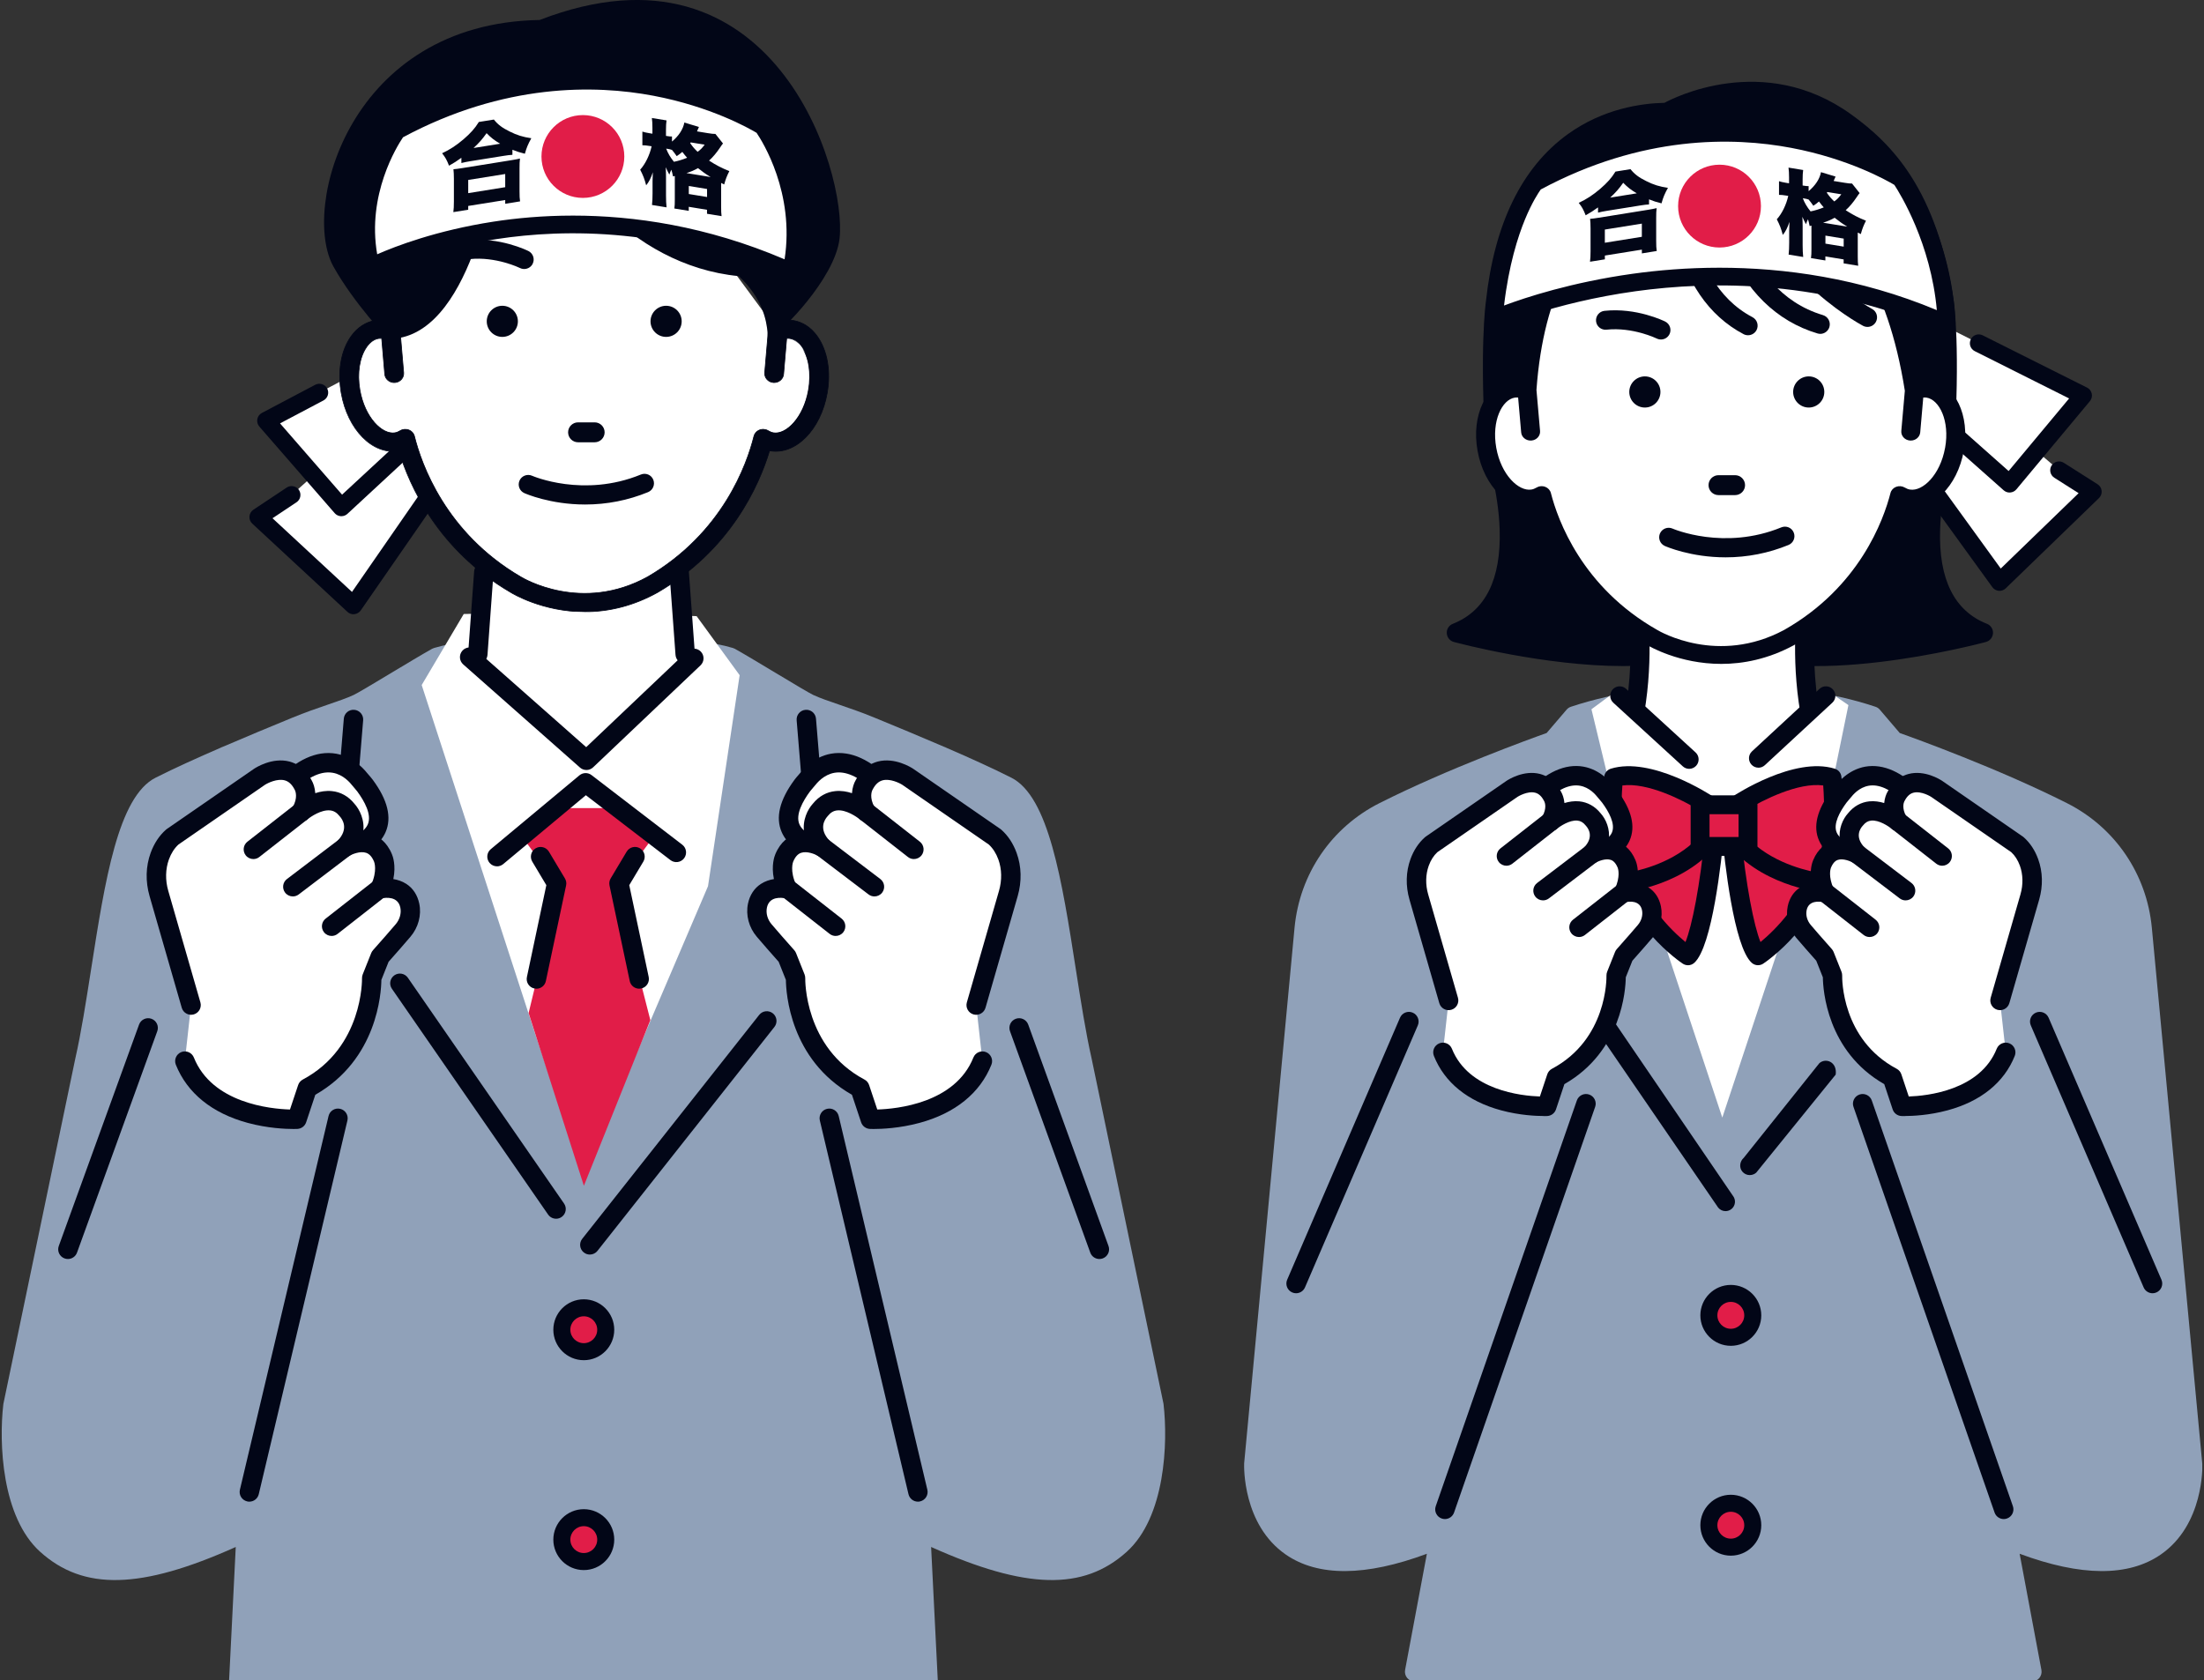 <svg width="240" height="183" viewBox="0 0 240 183" fill="none" xmlns="http://www.w3.org/2000/svg">
<rect x="0" y="0" width="240" height="183" fill="#333333" stroke="none"/>
<g clip-path="url(#clip0_2304_1434)">
<path d="M48.458 38.989L31.753 53.906L28.124 56.322L38.489 65.937L54.089 43.402L48.458 38.989Z" fill="white"/>
<path d="M47.214 36.19L28.965 45.826L37.172 55.258L49.954 43.421L47.214 36.19Z" fill="white"/>
<path d="M38.489 66.9C38.247 66.9 38.013 66.81 37.834 66.641L27.468 57.027C27.25 56.825 27.139 56.537 27.163 56.243C27.188 55.949 27.343 55.683 27.591 55.517L31.22 53.101C31.663 52.807 32.262 52.927 32.556 53.37C32.849 53.813 32.73 54.412 32.286 54.706L29.674 56.444L38.329 64.47L53.295 42.849C53.597 42.411 54.198 42.303 54.636 42.605C55.074 42.907 55.183 43.508 54.881 43.946L39.284 66.481C39.126 66.709 38.873 66.859 38.595 66.891C38.56 66.894 38.525 66.897 38.492 66.897L38.489 66.9Z" fill="#020617"/>
<path d="M37.172 56.221C37.156 56.221 37.137 56.221 37.121 56.221C36.86 56.208 36.617 56.088 36.446 55.892L28.241 46.46C28.048 46.237 27.966 45.94 28.02 45.649C28.075 45.361 28.257 45.111 28.518 44.974L34.324 41.908C34.795 41.661 35.377 41.84 35.627 42.311C35.875 42.782 35.695 43.364 35.225 43.614L30.493 46.112L37.249 53.876L49.301 42.714C49.693 42.352 50.302 42.376 50.664 42.765C51.026 43.157 51.001 43.767 50.612 44.128L37.831 55.966C37.651 56.132 37.417 56.221 37.175 56.221H37.172Z" fill="#020617"/>
<path d="M126.705 152.944C126.702 152.914 126.697 152.882 126.689 152.852L118.875 115.318C118.23 112.478 117.708 109.129 117.153 105.584C115.64 95.904 114.212 86.76 110.12 84.698C108.042 83.65 105.588 82.54 103.074 81.452C103.027 81.425 102.979 81.401 102.927 81.382C102.921 81.382 102.872 81.36 102.791 81.33C100.214 80.22 97.586 79.134 95.241 78.168C92.453 77.018 90.045 76.384 88.567 75.695C87.73 75.306 82.112 71.829 80.019 70.662C79.951 70.624 79.878 70.594 79.802 70.573C75.302 69.25 69.583 69.55 63.535 70.529C57.487 69.547 51.766 69.25 47.269 70.573C47.193 70.594 47.122 70.624 47.051 70.662C44.956 71.829 39.341 75.306 38.503 75.695C37.026 76.384 34.618 77.018 31.829 78.168C29.484 79.134 26.856 80.22 24.28 81.33C24.198 81.36 24.149 81.379 24.143 81.382C24.092 81.401 24.043 81.425 23.997 81.452C21.483 82.54 19.029 83.65 16.95 84.698C12.858 86.76 11.43 95.904 9.918 105.584C9.362 109.129 8.84 112.478 8.195 115.318L0.379 152.852C0.374 152.882 0.368 152.914 0.363 152.944C-0.127 157.131 0.17 165.228 4.381 169.02C9.096 173.262 15.326 173.131 25.672 168.487L24.949 182.969C24.962 183.543 25.433 184 26.004 184H101.06C101.635 184 102.102 183.543 102.116 182.969L101.392 168.487C111.739 173.131 117.969 173.262 122.684 169.02C126.898 165.228 127.192 157.131 126.702 152.944H126.705Z" fill="#90A1B9"/>
<path d="M52.321 72.855L51.877 60.027H73.112L73.555 72.414C73.555 72.414 67.804 79.714 62.496 82.81C62.496 82.81 56.745 78.606 52.321 72.855Z" fill="white"/>
<path d="M86.195 35.885C85.692 35.803 85.186 35.879 84.696 36.075L63.617 7.473C60.124 7.136 45.952 12.33 42.358 32.432L42.538 36.072C42.048 35.877 41.542 35.8 41.036 35.882C38.865 36.236 37.583 39.261 38.171 42.64C38.761 46.019 41 48.47 43.174 48.119C43.517 48.062 43.835 47.934 44.129 47.755C44.888 50.81 47.609 58.689 56.17 63.681C56.17 63.681 63.176 68.042 71.055 63.681C79.617 58.689 82.337 50.81 83.096 47.755C83.393 47.934 83.709 48.062 84.051 48.119C86.225 48.47 88.464 46.019 89.055 42.64C89.645 39.264 88.361 36.236 86.19 35.882L86.195 35.885Z" fill="white"/>
<path d="M86.364 34.903C86.105 34.862 85.844 34.848 85.58 34.862L83.657 36.097L83.273 40.589C83.227 41.136 83.649 41.617 84.217 41.661C84.247 41.661 84.274 41.663 84.302 41.663C84.832 41.663 85.284 41.269 85.33 40.749L85.662 36.853C85.784 36.843 85.907 36.843 86.021 36.861C87.4 37.087 88.567 39.446 88.04 42.471C87.509 45.497 85.602 47.358 84.228 47.135C84.038 47.102 83.847 47.028 83.651 46.909C83.371 46.737 83.02 46.707 82.713 46.827C82.405 46.947 82.177 47.205 82.098 47.515C81.35 50.524 78.722 58.039 70.535 62.816C63.326 66.796 56.998 62.998 56.706 62.822C48.509 58.044 45.884 50.524 45.133 47.515C45.054 47.203 44.826 46.947 44.518 46.824C44.393 46.775 44.262 46.751 44.129 46.751C43.936 46.751 43.745 46.803 43.577 46.906C43.381 47.026 43.193 47.099 43.003 47.132C41.623 47.352 39.719 45.494 39.188 42.469C38.661 39.441 39.828 37.082 41.205 36.859C41.321 36.84 41.444 36.84 41.566 36.851L41.898 40.746C41.942 41.266 42.393 41.661 42.927 41.661C42.954 41.661 42.984 41.661 43.011 41.658C43.58 41.612 44.001 41.133 43.955 40.586L43.563 36.002L43.392 32.495L41.34 32.264C41.327 32.334 41.324 32.408 41.327 32.481L41.444 34.856C41.251 34.856 41.057 34.873 40.864 34.903C38.089 35.354 36.46 38.826 37.156 42.806C37.853 46.783 40.568 49.548 43.351 49.099C43.378 49.093 43.405 49.091 43.433 49.085C44.559 52.815 47.652 59.872 55.615 64.516C55.819 64.642 59.087 66.628 63.685 66.628C66.044 66.628 68.751 66.105 71.575 64.544C71.58 64.541 71.588 64.535 71.594 64.533C79.579 59.878 82.675 52.818 83.801 49.088C83.828 49.093 83.855 49.099 83.885 49.102C86.655 49.548 89.381 46.786 90.077 42.806C90.771 38.826 89.141 35.354 86.367 34.903H86.364Z" fill="#020617"/>
<path d="M63.685 66.668C59.049 66.668 55.733 64.639 55.594 64.552C47.66 59.927 44.553 52.921 43.405 49.134C43.389 49.134 43.376 49.139 43.359 49.142C40.56 49.594 37.82 46.816 37.118 42.817C36.702 40.428 37.094 38.167 38.198 36.614C38.889 35.643 39.809 35.039 40.859 34.867C41.038 34.837 41.221 34.824 41.403 34.821L41.289 32.489C41.286 32.416 41.289 32.34 41.302 32.264C41.305 32.242 41.322 32.231 41.346 32.231L43.397 32.462C43.416 32.462 43.433 32.481 43.433 32.5L43.604 36.007L43.996 40.589C44.018 40.858 43.933 41.119 43.756 41.329C43.571 41.549 43.307 41.682 43.014 41.704C42.421 41.753 41.906 41.318 41.857 40.757L41.528 36.897C41.408 36.889 41.302 36.891 41.21 36.908C40.758 36.981 40.331 37.286 39.972 37.792C39.188 38.896 38.908 40.646 39.229 42.471C39.754 45.472 41.637 47.319 42.997 47.102C43.182 47.072 43.365 46.998 43.558 46.881C43.846 46.705 44.219 46.675 44.532 46.797C44.853 46.922 45.09 47.192 45.171 47.515C45.919 50.522 48.542 58.025 56.725 62.797C56.992 62.96 63.337 66.755 70.513 62.791C78.686 58.022 81.309 50.519 82.057 47.515C82.139 47.192 82.375 46.925 82.696 46.797C83.017 46.672 83.379 46.705 83.67 46.881C83.864 46.998 84.049 47.072 84.234 47.102C85.588 47.322 87.474 45.475 87.999 42.471C88.317 40.646 88.04 38.896 87.256 37.792C86.897 37.286 86.467 36.978 86.013 36.905C85.92 36.891 85.814 36.886 85.697 36.894L85.368 40.755C85.322 41.288 84.854 41.704 84.302 41.704C84.272 41.704 84.242 41.704 84.212 41.701C83.921 41.677 83.657 41.544 83.472 41.326C83.295 41.117 83.211 40.855 83.232 40.586L83.616 36.094C83.616 36.094 83.624 36.07 83.635 36.064L85.558 34.829C85.558 34.829 85.572 34.824 85.578 34.824C85.841 34.81 86.108 34.824 86.369 34.864C87.419 35.036 88.342 35.64 89.033 36.614C90.137 38.167 90.532 40.428 90.113 42.817C89.411 46.816 86.671 49.597 83.874 49.142C83.858 49.142 83.842 49.137 83.826 49.134C82.675 52.924 79.562 59.932 71.61 64.568L71.588 64.579C69.082 65.966 66.422 66.668 63.679 66.668H63.685ZM43.433 49.047C43.449 49.047 43.465 49.058 43.471 49.074C44.608 52.842 47.701 59.856 55.635 64.481C55.773 64.568 59.071 66.587 63.685 66.587C66.414 66.587 69.061 65.888 71.553 64.508L71.572 64.497C79.524 59.861 82.623 52.845 83.763 49.074C83.768 49.055 83.787 49.042 83.809 49.047C83.836 49.053 83.864 49.058 83.891 49.061C86.65 49.507 89.343 46.756 90.037 42.798C90.445 40.464 90.045 38.17 88.97 36.657C88.29 35.703 87.387 35.109 86.358 34.941C86.105 34.9 85.847 34.886 85.594 34.9L83.695 36.119L83.314 40.591C83.292 40.839 83.371 41.081 83.534 41.274C83.706 41.478 83.951 41.601 84.22 41.623C84.247 41.623 84.274 41.625 84.302 41.625C84.813 41.625 85.248 41.242 85.289 40.749L85.621 36.853C85.621 36.834 85.637 36.818 85.656 36.818C85.795 36.807 85.915 36.81 86.024 36.826C86.5 36.902 86.881 37.267 87.253 37.792C88.051 38.913 89.356 40.76 89.055 42.643C88.421 46.56 87.286 47.616 84.22 47.181C84.021 47.154 83.831 47.072 83.627 46.949C83.358 46.786 83.02 46.756 82.724 46.873C82.427 46.99 82.207 47.235 82.133 47.534C81.382 50.549 78.751 58.074 70.552 62.859C63.334 66.845 56.951 63.028 56.682 62.865C48.474 58.079 45.843 50.549 45.092 47.534C45.019 47.235 44.798 46.987 44.502 46.873C44.211 46.759 43.865 46.789 43.599 46.952C43.397 47.075 43.207 47.151 43.011 47.183C41.61 47.407 39.684 45.535 39.15 42.488C38.827 40.64 39.11 38.867 39.907 37.748C40.279 37.226 40.726 36.908 41.199 36.831C41.311 36.815 41.43 36.81 41.572 36.823C41.591 36.823 41.607 36.84 41.607 36.859L41.939 40.755C41.983 41.272 42.461 41.674 43.008 41.628C43.28 41.606 43.522 41.484 43.697 41.28C43.86 41.087 43.939 40.844 43.917 40.599L43.525 36.015L43.354 32.541L41.373 32.318C41.365 32.375 41.362 32.432 41.365 32.489L41.482 34.864C41.482 34.864 41.479 34.886 41.471 34.894C41.463 34.903 41.452 34.908 41.441 34.908C41.251 34.908 41.058 34.924 40.867 34.954C39.839 35.123 38.938 35.716 38.258 36.668C37.181 38.181 36.783 40.477 37.192 42.811C37.883 46.767 40.581 49.518 43.34 49.072C43.367 49.066 43.395 49.063 43.419 49.058C43.419 49.058 43.425 49.058 43.427 49.058L43.433 49.047Z" fill="#020617"/>
<path d="M58.004 28.727C58.26 28.218 58.053 27.598 57.544 27.342C57.419 27.279 54.421 25.802 50.936 26.167C50.37 26.227 49.959 26.733 50.017 27.301C50.076 27.867 50.582 28.278 51.151 28.221C54.008 27.922 56.581 29.17 56.622 29.192C56.72 29.241 56.821 29.271 56.924 29.287C57.357 29.355 57.8 29.14 58.007 28.73L58.004 28.727Z" fill="#020617"/>
<path d="M58.769 2.176C38.021 2.517 32.754 22.69 36.318 29.048C38.584 33.091 42.252 36.908 42.252 36.908C51.322 37.06 53.893 18.389 53.893 18.389C54.965 13.026 58.167 11.886 60.605 11.851C59.892 17.798 68.481 28.934 80.449 30.073C85.58 34.862 82.264 39.748 84.693 36.072C84.813 36.339 90.907 30.438 91.421 25.984C92.254 18.745 84.28 -7.688 58.769 2.174V2.176Z" fill="#020617"/>
<path d="M62.387 66.644L50.498 66.873L45.919 74.61L58.282 112.611L63.541 128.23L77.097 96.519L80.542 73.538L75.859 67.109L62.387 66.644Z" fill="white"/>
<path d="M70.818 111.107L67.358 97.566L67.401 96.22L70.72 91.731L67.668 88.014H60.344L57.291 91.731L60.611 96.22L60.654 97.566L57.561 110.332L63.581 129.15L70.818 111.107Z" fill="#E11D48"/>
<path d="M65.962 167.685C65.962 169.004 64.893 170.076 63.571 170.076C62.248 170.076 61.179 169.007 61.179 167.685C61.179 166.362 62.248 165.293 63.571 165.293C64.893 165.293 65.962 166.362 65.962 167.685Z" fill="#E11D48"/>
<path d="M63.571 171.004C61.742 171.004 60.254 169.516 60.254 167.687C60.254 165.859 61.742 164.371 63.571 164.371C65.399 164.371 66.887 165.859 66.887 167.687C66.887 169.516 65.399 171.004 63.571 171.004ZM63.571 166.221C62.763 166.221 62.107 166.877 62.107 167.685C62.107 168.493 62.763 169.148 63.571 169.148C64.379 169.148 65.034 168.493 65.034 167.685C65.034 166.877 64.379 166.221 63.571 166.221Z" fill="#020617"/>
<path d="M65.962 144.829C65.962 146.148 64.893 147.22 63.571 147.22C62.248 147.22 61.179 146.151 61.179 144.829C61.179 143.506 62.248 142.437 63.571 142.437C64.893 142.437 65.962 143.506 65.962 144.829Z" fill="#E11D48"/>
<path d="M63.571 148.145C61.742 148.145 60.254 146.657 60.254 144.829C60.254 143 61.742 141.512 63.571 141.512C65.399 141.512 66.887 143 66.887 144.829C66.887 146.657 65.399 148.145 63.571 148.145ZM63.571 143.362C62.763 143.362 62.107 144.018 62.107 144.826C62.107 145.634 62.763 146.29 63.571 146.29C64.379 146.29 65.034 145.634 65.034 144.826C65.034 144.018 64.379 143.362 63.571 143.362Z" fill="#020617"/>
<path d="M52.032 72.306C52.008 72.306 51.981 72.306 51.954 72.303C51.371 72.259 50.933 71.753 50.977 71.171L51.63 62.228C51.673 61.646 52.171 61.208 52.762 61.252C53.344 61.295 53.782 61.801 53.738 62.383L53.085 71.326C53.044 71.881 52.582 72.306 52.032 72.306Z" fill="#020617"/>
<path d="M74.611 72.305C74.061 72.305 73.599 71.881 73.558 71.326L72.902 62.383C72.859 61.801 73.297 61.295 73.879 61.252C74.458 61.205 74.967 61.646 75.011 62.228L75.666 71.171C75.71 71.753 75.272 72.259 74.69 72.303C74.662 72.303 74.638 72.305 74.611 72.305Z" fill="#020617"/>
<path d="M63.856 83.863C63.606 83.863 63.356 83.776 63.157 83.599L50.441 72.363C50.003 71.976 49.962 71.31 50.348 70.872C50.735 70.434 51.401 70.393 51.839 70.779L63.832 81.376L74.826 70.934C75.25 70.532 75.917 70.551 76.319 70.972C76.722 71.397 76.703 72.063 76.281 72.466L64.585 83.574C64.381 83.767 64.12 83.865 63.859 83.865L63.856 83.863Z" fill="#020617"/>
<path d="M64.229 136.64C64 136.64 63.769 136.566 63.573 136.411C63.116 136.049 63.037 135.385 63.399 134.926L82.669 110.538C83.031 110.081 83.695 110.002 84.155 110.364C84.612 110.726 84.691 111.39 84.329 111.849L65.059 136.237C64.849 136.501 64.542 136.64 64.229 136.64Z" fill="#020617"/>
<path d="M54.119 94.356C53.817 94.356 53.515 94.225 53.306 93.975C52.933 93.526 52.993 92.86 53.442 92.487L63.094 84.445C63.475 84.129 64.022 84.118 64.414 84.418L74.295 92C74.758 92.356 74.845 93.017 74.491 93.483C74.135 93.945 73.474 94.032 73.008 93.679L63.796 86.61L54.794 94.114C54.595 94.277 54.356 94.359 54.119 94.359V94.356Z" fill="#020617"/>
<path d="M27.152 163.552C27.071 163.552 26.989 163.544 26.908 163.522C26.339 163.386 25.988 162.817 26.124 162.251L35.777 121.551C35.91 120.982 36.481 120.632 37.047 120.768C37.616 120.901 37.967 121.472 37.831 122.038L28.178 162.738C28.064 163.225 27.629 163.552 27.15 163.552H27.152Z" fill="#020617"/>
<path d="M58.41 107.684C58.336 107.684 58.263 107.676 58.189 107.662C57.618 107.543 57.253 106.982 57.376 106.411L59.492 96.407L57.961 93.844C57.661 93.344 57.825 92.694 58.325 92.394C58.826 92.095 59.476 92.258 59.775 92.759L61.519 95.678C61.655 95.907 61.702 96.179 61.644 96.44L59.441 106.849C59.335 107.347 58.897 107.687 58.41 107.687V107.684Z" fill="#020617"/>
<path d="M69.605 107.684C69.115 107.684 68.677 107.344 68.574 106.846L66.37 96.437C66.316 96.176 66.359 95.904 66.495 95.675L68.239 92.756C68.538 92.256 69.189 92.093 69.689 92.392C70.19 92.691 70.353 93.338 70.054 93.842L68.522 96.405L70.639 106.408C70.758 106.98 70.394 107.54 69.825 107.66C69.752 107.676 69.678 107.682 69.605 107.682V107.684Z" fill="#020617"/>
<path d="M7.393 137.124C7.273 137.124 7.151 137.102 7.034 137.061C6.484 136.863 6.201 136.256 6.4 135.709L15.141 111.594C15.34 111.044 15.946 110.761 16.493 110.96C17.043 111.159 17.326 111.765 17.127 112.312L8.386 136.428C8.231 136.857 7.825 137.124 7.393 137.124Z" fill="#020617"/>
<path d="M38.032 84.994C38.002 84.994 37.975 84.994 37.945 84.992C37.363 84.943 36.93 84.434 36.979 83.852L37.439 78.275C37.488 77.692 37.991 77.26 38.579 77.309C39.161 77.358 39.594 77.866 39.545 78.449L39.085 84.026C39.039 84.578 38.576 84.994 38.032 84.994Z" fill="#020617"/>
<path d="M88.263 84.994C88.293 84.994 88.32 84.994 88.35 84.992C88.932 84.943 89.365 84.434 89.316 83.852L88.856 78.275C88.807 77.692 88.304 77.26 87.716 77.309C87.134 77.358 86.701 77.866 86.75 78.449L87.21 84.026C87.256 84.578 87.719 84.994 88.263 84.994Z" fill="#020617"/>
<path d="M60.553 132.736C60.219 132.736 59.89 132.578 59.683 132.281L42.676 107.692C42.344 107.214 42.464 106.555 42.946 106.223C43.425 105.891 44.083 106.011 44.415 106.493L61.421 131.081C61.753 131.56 61.633 132.219 61.152 132.551C60.97 132.678 60.76 132.738 60.551 132.738L60.553 132.736Z" fill="#020617"/>
<path d="M39.12 84.812C38.272 83.754 35.072 80.671 30.077 86.629L36.936 92.582C36.936 92.582 44.322 91.752 39.746 85.558C39.553 85.296 39.325 85.062 39.12 84.809V84.812Z" fill="white"/>
<path d="M36.933 93.641C36.68 93.641 36.432 93.551 36.239 93.382L29.381 87.429C28.945 87.051 28.894 86.396 29.264 85.952C31.456 83.338 33.639 82.015 35.752 82.015C35.771 82.015 35.791 82.015 35.809 82.015C38.013 82.04 39.433 83.52 39.942 84.154C40.018 84.249 40.097 84.339 40.179 84.431C40.315 84.586 40.456 84.75 40.595 84.935C42.214 87.125 42.682 89.043 41.988 90.632C40.897 93.135 37.445 93.592 37.053 93.635C37.012 93.641 36.974 93.641 36.936 93.641H36.933ZM31.576 86.534L37.251 91.461C38.144 91.276 39.618 90.778 40.051 89.783C40.508 88.727 39.675 87.244 38.895 86.189C38.808 86.072 38.702 85.949 38.587 85.819C38.487 85.704 38.389 85.59 38.293 85.473C37.896 84.975 37.042 84.14 35.785 84.127C34.531 84.11 33.084 84.94 31.573 86.534H31.576Z" fill="#020617"/>
<path d="M44.624 98.63C44.118 96.211 41.379 96.805 41.379 96.805C42.309 94.745 41.705 93.439 41.705 93.439C40.5 90.525 37.534 92.283 37.534 92.283C39.594 90.123 37.785 88.213 37.785 88.213C35.875 85.802 32.787 88.439 32.787 88.439C33.766 86.706 33.013 85.5 33.013 85.5C31.456 82.486 28.265 84.597 28.265 84.597L18.77 91.154C18.093 91.758 17.666 92.511 17.396 93.246C16.923 94.549 16.918 95.98 17.304 97.313L20.805 109.466L20.128 115.571C22.84 122.354 32.338 121.902 32.338 121.902L33.467 118.509C40.701 114.665 40.475 106.528 40.475 106.528L41.406 104.191C42.592 102.858 43.389 101.936 43.892 101.345C44.532 100.597 44.826 99.596 44.624 98.633V98.63Z" fill="white"/>
<path d="M31.963 122.963C31.125 122.963 29.16 122.89 26.976 122.299C23.093 121.247 20.386 119.057 19.148 115.963C18.931 115.422 19.195 114.807 19.736 114.589C20.278 114.372 20.892 114.636 21.11 115.177C23.102 120.156 29.438 120.776 31.576 120.841L32.466 118.175C32.553 117.917 32.733 117.704 32.972 117.577C39.553 114.081 39.422 106.632 39.42 106.555C39.417 106.411 39.441 106.27 39.493 106.136L40.424 103.799C40.47 103.685 40.535 103.579 40.617 103.489C41.593 102.39 42.426 101.438 43.09 100.66C43.533 100.14 43.721 99.463 43.593 98.848C43.329 97.591 42.002 97.76 41.599 97.841C41.213 97.92 40.807 97.776 40.56 97.466C40.312 97.156 40.255 96.734 40.418 96.372C41.115 94.832 40.753 93.899 40.739 93.861C40.516 93.322 40.233 93.007 39.871 92.884C39.221 92.664 38.353 93.037 38.073 93.197C37.619 93.461 37.036 93.35 36.713 92.936C36.389 92.522 36.413 91.935 36.775 91.557C38.016 90.254 37.273 89.22 37.015 88.934C37.001 88.918 36.977 88.89 36.963 88.871C36.666 88.499 36.343 88.305 35.943 88.265C34.991 88.167 33.84 88.942 33.475 89.247C33.084 89.576 32.512 89.579 32.118 89.252C31.723 88.926 31.62 88.365 31.87 87.922C32.466 86.866 32.164 86.159 32.112 86.05C32.093 86.023 32.099 86.026 32.077 85.988C31.791 85.433 31.438 85.106 30.997 84.989C30.189 84.774 29.169 85.272 28.845 85.481L19.429 91.984C18.983 92.395 18.634 92.941 18.392 93.608C18.014 94.653 17.987 95.863 18.322 97.022L21.823 109.175C21.983 109.736 21.66 110.321 21.099 110.484C20.539 110.644 19.954 110.323 19.791 109.76L16.289 97.607C15.827 95.999 15.867 94.367 16.406 92.887C16.779 91.864 17.337 91.015 18.071 90.365C18.104 90.335 18.137 90.311 18.172 90.286L27.667 83.73C27.882 83.588 29.661 82.459 31.522 82.943C32.232 83.128 33.225 83.634 33.935 84.986C34.115 85.291 34.291 85.781 34.332 86.388C34.885 86.205 35.499 86.099 36.136 86.162C37.094 86.254 37.94 86.728 38.584 87.527C39.145 88.137 39.765 89.329 39.534 90.705C39.858 90.716 40.192 90.765 40.527 90.876C41.191 91.097 42.102 91.649 42.674 93.026C42.766 93.241 43.142 94.236 42.831 95.744C43.291 95.817 43.786 95.972 44.246 96.269C44.972 96.739 45.459 97.482 45.655 98.415C45.917 99.664 45.557 101.016 44.692 102.028C44.047 102.787 43.248 103.701 42.315 104.752L41.528 106.727C41.512 108.141 41.09 115.395 34.335 119.236L33.337 122.234C33.198 122.648 32.82 122.933 32.384 122.955C32.36 122.955 32.21 122.963 31.96 122.963H31.963Z" fill="#020617"/>
<path d="M27.591 93.564C27.278 93.564 26.968 93.425 26.758 93.159C26.399 92.699 26.48 92.035 26.938 91.676L32.137 87.606C32.596 87.247 33.26 87.329 33.619 87.786C33.978 88.246 33.897 88.909 33.44 89.269L28.241 93.338C28.048 93.491 27.819 93.564 27.591 93.564Z" fill="#020617"/>
<path d="M31.886 97.634C31.568 97.634 31.253 97.49 31.046 97.218C30.692 96.753 30.782 96.092 31.247 95.738L36.901 91.442C37.366 91.088 38.027 91.178 38.38 91.644C38.734 92.109 38.644 92.77 38.179 93.124L32.526 97.419C32.335 97.564 32.109 97.634 31.886 97.634Z" fill="#020617"/>
<path d="M36.111 101.938C35.799 101.938 35.489 101.8 35.279 101.533C34.92 101.073 35.002 100.409 35.459 100.05L40.658 95.98C41.117 95.621 41.781 95.703 42.14 96.16C42.499 96.62 42.418 97.283 41.961 97.642L36.762 101.713C36.569 101.865 36.34 101.938 36.111 101.938Z" fill="#020617"/>
<path d="M99.953 163.552C100.035 163.552 100.116 163.544 100.198 163.522C100.767 163.386 101.118 162.817 100.982 162.251L91.329 121.551C91.196 120.982 90.624 120.632 90.058 120.768C89.49 120.901 89.139 121.472 89.275 122.038L98.928 162.738C99.042 163.225 99.477 163.552 99.956 163.552H99.953Z" fill="#020617"/>
<path d="M119.716 137.124C119.835 137.124 119.958 137.102 120.075 137.061C120.624 136.863 120.907 136.256 120.709 135.709L111.967 111.594C111.769 111.044 111.162 110.761 110.615 110.96C110.066 111.159 109.783 111.765 109.981 112.312L118.723 136.428C118.878 136.857 119.283 137.124 119.716 137.124Z" fill="#020617"/>
<path d="M87.988 84.812C88.837 83.754 92.036 80.671 97.031 86.629L90.173 92.582C90.173 92.582 82.786 91.752 87.362 85.558C87.555 85.296 87.784 85.062 87.988 84.809V84.812Z" fill="white"/>
<path d="M90.056 93.632C89.667 93.589 86.214 93.132 85.121 90.629C84.427 89.037 84.895 87.122 86.513 84.932C86.652 84.744 86.791 84.584 86.93 84.429C87.009 84.336 87.09 84.246 87.166 84.151C87.675 83.517 89.095 82.037 91.299 82.013C91.318 82.013 91.337 82.013 91.356 82.013C93.47 82.013 95.652 83.338 97.845 85.949C98.215 86.39 98.163 87.049 97.728 87.427L90.869 93.379C90.676 93.548 90.428 93.638 90.175 93.638C90.137 93.638 90.097 93.638 90.058 93.632H90.056ZM91.318 84.127C90.064 84.14 89.21 84.975 88.81 85.473C88.714 85.59 88.616 85.705 88.516 85.819C88.401 85.949 88.295 86.072 88.208 86.189C87.427 87.244 86.595 88.727 87.052 89.783C87.485 90.778 88.959 91.276 89.852 91.461L95.527 86.534C94.017 84.943 92.57 84.113 91.315 84.127H91.318Z" fill="#020617"/>
<path d="M82.481 98.63C82.987 96.211 85.727 96.805 85.727 96.805C84.797 94.745 85.401 93.439 85.401 93.439C86.606 90.525 89.571 92.283 89.571 92.283C87.512 90.123 89.321 88.213 89.321 88.213C91.231 85.802 94.319 88.439 94.319 88.439C93.339 86.706 94.093 85.5 94.093 85.5C95.649 82.486 98.841 84.597 98.841 84.597L108.335 91.154C109.013 91.758 109.44 92.511 109.709 93.246C110.183 94.549 110.188 95.98 109.802 97.313L106.3 109.466L106.978 115.571C104.265 122.354 94.768 121.902 94.768 121.902L93.639 118.509C86.405 114.665 86.63 106.528 86.63 106.528L85.7 104.191C84.514 102.858 83.717 101.936 83.213 101.345C82.574 100.597 82.28 99.596 82.481 98.633V98.63Z" fill="white"/>
<path d="M95.143 122.963C95.981 122.963 97.945 122.89 100.13 122.299C104.012 121.247 106.719 119.057 107.957 115.963C108.175 115.422 107.911 114.807 107.37 114.589C106.828 114.372 106.213 114.636 105.996 115.177C104.004 120.156 97.668 120.776 95.529 120.841L94.64 118.175C94.553 117.917 94.373 117.704 94.134 117.577C87.553 114.081 87.683 106.632 87.686 106.555C87.689 106.411 87.664 106.27 87.613 106.136L86.682 103.799C86.636 103.685 86.571 103.579 86.489 103.489C85.512 102.39 84.68 101.438 84.016 100.66C83.573 100.14 83.385 99.463 83.513 98.848C83.776 97.591 85.104 97.76 85.507 97.841C85.893 97.92 86.299 97.776 86.546 97.466C86.794 97.156 86.851 96.734 86.688 96.372C85.991 94.832 86.353 93.899 86.367 93.861C86.59 93.322 86.873 93.007 87.234 92.884C87.885 92.664 88.752 93.037 89.033 93.197C89.487 93.461 90.069 93.35 90.393 92.936C90.717 92.522 90.692 91.935 90.33 91.557C89.09 90.254 89.833 89.22 90.091 88.934C90.105 88.918 90.129 88.89 90.143 88.871C90.439 88.499 90.763 88.305 91.163 88.265C92.115 88.167 93.266 88.942 93.63 89.247C94.022 89.576 94.594 89.579 94.988 89.252C95.383 88.926 95.486 88.365 95.236 87.922C94.64 86.866 94.942 86.159 94.994 86.05C95.013 86.023 95.007 86.026 95.029 85.988C95.315 85.433 95.668 85.106 96.109 84.989C96.917 84.774 97.937 85.272 98.261 85.481L107.677 91.984C108.123 92.395 108.471 92.941 108.714 93.608C109.092 94.653 109.119 95.863 108.784 97.022L105.283 109.175C105.122 109.736 105.446 110.321 106.007 110.484C106.567 110.644 107.152 110.323 107.315 109.76L110.817 97.607C111.279 95.999 111.238 94.367 110.7 92.887C110.327 91.864 109.769 91.015 109.035 90.365C109.002 90.335 108.969 90.311 108.934 90.286L99.439 83.73C99.224 83.588 97.445 82.459 95.584 82.943C94.874 83.128 93.881 83.634 93.171 84.986C92.991 85.291 92.814 85.781 92.774 86.388C92.221 86.205 91.606 86.099 90.97 86.162C90.012 86.254 89.166 86.728 88.521 87.527C87.961 88.137 87.341 89.329 87.572 90.705C87.248 90.716 86.913 90.765 86.579 90.876C85.915 91.097 85.004 91.649 84.432 93.026C84.34 93.241 83.964 94.236 84.274 95.744C83.815 95.817 83.32 95.972 82.86 96.269C82.133 96.739 81.646 97.482 81.45 98.415C81.189 99.664 81.548 101.016 82.413 102.028C83.058 102.787 83.858 103.701 84.791 104.752L85.578 106.727C85.594 108.141 86.016 115.395 92.771 119.236L93.769 122.234C93.908 122.648 94.286 122.933 94.722 122.955C94.746 122.955 94.896 122.963 95.146 122.963H95.143Z" fill="#020617"/>
<path d="M99.515 93.564C99.828 93.564 100.138 93.425 100.348 93.159C100.707 92.699 100.625 92.035 100.168 91.676L94.969 87.606C94.509 87.247 93.845 87.329 93.486 87.786C93.127 88.246 93.209 88.909 93.666 89.269L98.865 93.338C99.058 93.491 99.287 93.564 99.515 93.564Z" fill="#020617"/>
<path d="M95.222 97.634C95.54 97.634 95.856 97.49 96.063 97.218C96.416 96.753 96.327 96.092 95.861 95.738L90.208 91.442C89.743 91.088 89.082 91.178 88.728 91.644C88.374 92.109 88.464 92.77 88.929 93.124L94.583 97.419C94.773 97.564 94.999 97.634 95.222 97.634Z" fill="#020617"/>
<path d="M90.994 101.938C91.307 101.938 91.617 101.8 91.827 101.533C92.186 101.073 92.104 100.409 91.647 100.05L86.448 95.98C85.988 95.621 85.325 95.703 84.965 96.16C84.606 96.62 84.688 97.283 85.145 97.642L90.344 101.713C90.537 101.865 90.766 101.938 90.994 101.938Z" fill="#020617"/>
<path d="M72.535 33.303C71.599 33.303 70.837 34.062 70.837 34.998C70.837 35.934 71.596 36.693 72.535 36.693C73.474 36.693 74.23 35.934 74.23 34.998C74.23 34.062 73.471 33.303 72.535 33.303Z" fill="#020617"/>
<path d="M54.699 33.303C53.763 33.303 53.004 34.062 53.004 34.998C53.004 35.934 53.763 36.693 54.699 36.693C55.635 36.693 56.394 35.934 56.394 34.998C56.394 34.062 55.635 33.303 54.699 33.303Z" fill="#020617"/>
<path d="M62.947 48.073H64.754C65.301 48.073 65.742 47.63 65.742 47.086C65.742 46.541 65.298 46.098 64.754 46.098H62.947C62.401 46.098 61.96 46.541 61.96 47.086C61.96 47.63 62.403 48.073 62.947 48.073Z" fill="#020617"/>
<path d="M64.754 48.171H62.947C62.349 48.171 61.862 47.684 61.862 47.086C61.862 46.487 62.349 46 62.947 46H64.754C65.353 46 65.84 46.487 65.84 47.086C65.84 47.684 65.353 48.171 64.754 48.171ZM62.947 46.193C62.455 46.193 62.055 46.593 62.055 47.086C62.055 47.578 62.455 47.978 62.947 47.978H64.754C65.246 47.978 65.646 47.578 65.646 47.086C65.646 46.593 65.246 46.193 64.754 46.193H62.947Z" fill="#020617"/>
<path d="M63.718 54.85C59.947 54.85 57.302 53.691 57.134 53.618C56.66 53.406 56.448 52.85 56.66 52.377C56.872 51.904 57.427 51.694 57.901 51.904C57.982 51.939 63.562 54.341 69.823 51.773C70.304 51.575 70.851 51.806 71.047 52.285C71.243 52.764 71.014 53.313 70.535 53.509C68.079 54.518 65.736 54.85 63.715 54.85H63.718Z" fill="#020617"/>
<path d="M63.718 54.948C59.895 54.948 57.207 53.756 57.096 53.707C56.843 53.593 56.649 53.389 56.551 53.131C56.453 52.872 56.462 52.592 56.573 52.339C56.807 51.819 57.422 51.585 57.942 51.817C57.996 51.841 63.549 54.246 69.787 51.683C70.043 51.577 70.326 51.58 70.579 51.683C70.835 51.789 71.033 51.991 71.137 52.246C71.354 52.774 71.101 53.381 70.573 53.599C68.394 54.494 66.087 54.948 63.718 54.948ZM57.523 51.92C57.199 51.92 56.892 52.105 56.75 52.418C56.657 52.622 56.652 52.853 56.731 53.063C56.81 53.272 56.968 53.441 57.174 53.533C57.286 53.582 59.936 54.758 63.718 54.758C66.063 54.758 68.345 54.309 70.5 53.422C70.709 53.337 70.87 53.174 70.957 52.967C71.044 52.761 71.044 52.532 70.957 52.323C70.873 52.113 70.709 51.953 70.503 51.866C70.296 51.779 70.065 51.779 69.858 51.866C63.546 54.458 57.917 52.021 57.863 51.996C57.751 51.947 57.634 51.923 57.52 51.923L57.523 51.92Z" fill="#020617"/>
<path d="M86.16 29.614C61.035 18.277 40.386 29.086 40.386 29.086C38.291 20.812 43.229 14.21 43.229 14.21C65.29 2.261 83.061 13.75 83.061 13.75C83.061 13.75 88.151 20.576 86.16 29.614Z" fill="white"/>
<path d="M86.16 30.577C86.024 30.577 85.89 30.55 85.763 30.493C73.033 24.749 61.506 24.899 54.078 26.039C46.006 27.277 40.883 29.913 40.834 29.94C40.573 30.076 40.263 30.087 39.994 29.965C39.724 29.845 39.526 29.608 39.452 29.323C37.27 20.704 42.244 13.916 42.456 13.633C42.54 13.521 42.646 13.429 42.769 13.364C54.416 7.055 64.874 7.267 71.599 8.554C78.901 9.952 83.396 12.819 83.583 12.942C83.678 13.005 83.763 13.083 83.834 13.176C84.051 13.47 89.163 20.462 87.101 29.823C87.038 30.106 86.851 30.348 86.592 30.476C86.456 30.544 86.309 30.58 86.16 30.58V30.577ZM62.401 23.482C68.974 23.482 76.926 24.605 85.436 28.243C86.552 21.011 83.028 15.415 82.386 14.466C81.556 13.968 77.388 11.609 71.153 10.428C64.795 9.226 54.919 9.041 43.887 14.95C43.226 15.929 39.937 21.202 41.074 27.696C43.052 26.825 47.503 25.106 53.703 24.145C56.192 23.759 59.125 23.482 62.401 23.482Z" fill="#020617"/>
<path d="M50.242 17.186C49.731 17.559 49.459 17.725 48.896 18.046C48.654 17.423 48.504 17.153 48.142 16.691C48.974 16.305 49.69 15.839 50.474 15.17C51.246 14.504 51.72 13.976 52.141 13.285L53.779 13.021C54.212 13.565 54.682 13.921 55.496 14.321C56.279 14.718 56.943 14.922 57.857 15.056C57.495 15.706 57.335 16.095 57.155 16.745C56.573 16.598 56.26 16.498 55.798 16.31V16.862C55.526 16.876 55.256 16.909 54.832 16.977L51.175 17.564C50.833 17.619 50.553 17.676 50.242 17.755V17.181V17.186ZM49.366 23.103C49.407 22.766 49.426 22.472 49.426 21.969V19.488C49.426 19.025 49.407 18.729 49.377 18.432C49.608 18.416 49.9 18.378 50.343 18.307L55.648 17.453C56.089 17.382 56.383 17.325 56.622 17.265C56.581 17.561 56.573 17.855 56.573 18.337V20.829C56.573 21.362 56.584 21.61 56.633 21.933L55.014 22.195V21.784L50.985 22.431V22.842L49.366 23.103ZM50.985 21.036L55.014 20.388V18.952L50.985 19.599V21.036ZM54.462 15.652C53.828 15.282 53.458 14.991 52.985 14.504C52.503 15.184 52.19 15.535 51.567 16.119L54.462 15.654V15.652Z" fill="#020617"/>
<path d="M73.286 19.213C73.215 18.848 73.185 18.745 73.106 18.481C73.006 18.685 72.976 18.761 72.886 19.017C72.725 18.709 72.614 18.5 72.494 18.209C72.513 18.443 72.524 18.968 72.524 19.229V21.278C72.524 21.77 72.543 22.235 72.584 22.584L70.998 22.325C71.039 21.969 71.058 21.531 71.058 21.038V19.733C71.069 19.243 71.077 18.922 71.088 18.764C70.867 19.42 70.685 19.784 70.364 20.184C70.174 19.469 70.032 19.104 69.711 18.481C70.274 17.861 70.745 16.892 70.957 15.932L70.715 15.894C70.394 15.842 70.203 15.82 69.95 15.82V14.332C70.111 14.389 70.361 14.449 70.723 14.509L71.044 14.561V13.908C71.044 13.445 71.025 13.162 70.984 12.852L72.581 13.113C72.54 13.407 72.521 13.695 72.521 14.147V14.8L72.663 14.822C72.875 14.857 73.035 14.873 73.174 14.865V15.418C73.917 14.795 74.39 14.068 74.521 13.347L76.11 13.829C76.08 13.894 76.009 14.055 75.898 14.308L77.092 14.504C77.465 14.563 77.685 14.591 77.905 14.588L78.73 15.627C78.618 15.76 78.588 15.804 78.417 16.06C78.014 16.658 77.652 17.091 77.212 17.491C77.946 17.972 78.599 18.31 79.421 18.636C79.149 19.175 79.029 19.477 78.858 20.092C78.686 20.005 78.678 20.002 78.526 19.926V22.518C78.526 22.97 78.537 23.275 78.575 23.541L76.989 23.283V22.85L75 22.524V22.965L73.433 22.709C73.474 22.445 73.482 22.165 73.482 21.732V19.169L73.28 19.215L73.286 19.213ZM72.543 16.188C72.723 16.68 73.016 17.17 73.386 17.621C73.898 17.515 74.311 17.39 74.823 17.183C74.611 16.947 74.543 16.857 74.301 16.544C74.05 16.753 73.969 16.821 73.689 17.006C73.446 16.666 73.378 16.563 73.177 16.329C73.027 16.275 72.886 16.242 72.685 16.209L72.543 16.188ZM77.375 19.278C76.834 18.949 76.472 18.688 76.009 18.312C75.577 18.552 75.256 18.691 74.752 18.851L77.375 19.281V19.278ZM75.005 21.131L76.994 21.457V20.584L75.005 20.258V21.131ZM75.155 15.589C75.468 16.032 75.647 16.231 75.968 16.536C76.289 16.296 76.461 16.125 76.733 15.758L75.215 15.51L75.155 15.592V15.589Z" fill="#020617"/>
<path d="M63.473 21.555C65.964 21.555 67.983 19.536 67.983 17.045C67.983 14.553 65.964 12.534 63.473 12.534C60.981 12.534 58.962 14.553 58.962 17.045C58.962 19.536 60.981 21.555 63.473 21.555Z" fill="#E11D48"/>
<path d="M224.217 51.215L207.197 36.657L201.663 41.187L217.736 63.385L227.895 53.552L224.217 51.215Z" fill="white"/>
<path d="M208.38 33.831L226.831 43.078L218.827 52.682L205.796 41.119L208.38 33.831Z" fill="white"/>
<path d="M217.736 64.35C217.709 64.35 217.679 64.35 217.652 64.348C217.375 64.323 217.119 64.179 216.956 63.953L200.882 41.756C200.569 41.326 200.667 40.722 201.097 40.409C201.527 40.096 202.131 40.194 202.444 40.624L217.867 61.921L226.347 53.713L223.7 52.032C223.251 51.746 223.118 51.15 223.403 50.701C223.689 50.252 224.285 50.119 224.734 50.405L228.412 52.742C228.662 52.9 228.823 53.163 228.853 53.457C228.883 53.751 228.777 54.042 228.564 54.249L218.406 64.081C218.226 64.255 217.984 64.353 217.736 64.353V64.35Z" fill="#020617"/>
<path d="M218.827 53.645C218.593 53.645 218.365 53.558 218.188 53.403L205.156 41.84C204.759 41.487 204.721 40.877 205.075 40.48C205.428 40.08 206.038 40.045 206.435 40.398L218.724 51.303L225.313 43.397L215.038 38.246C214.561 38.007 214.368 37.428 214.608 36.951C214.847 36.475 215.427 36.282 215.903 36.522L227.267 42.216C227.531 42.346 227.718 42.591 227.778 42.88C227.838 43.168 227.765 43.467 227.574 43.693L219.57 53.297C219.404 53.498 219.162 53.62 218.901 53.64C218.876 53.64 218.852 53.642 218.827 53.642V53.645Z" fill="#020617"/>
<path d="M239.809 159.411C239.809 159.392 239.809 159.37 239.806 159.351L234.321 101.054C233.769 95.191 230.314 90.115 225.074 87.473C217.579 83.694 208.541 80.429 206.87 79.836L204.697 77.293C204.571 77.146 204.411 77.037 204.229 76.977C199.318 75.339 193.722 74.618 187.644 74.803C181.566 74.615 175.97 75.339 171.059 76.977C170.877 77.037 170.716 77.146 170.591 77.293L168.417 79.836C166.747 80.429 157.709 83.694 150.214 87.473C144.974 90.115 141.519 95.191 140.966 101.054L135.482 159.351C135.482 159.373 135.479 159.392 135.479 159.411C135.468 159.681 135.297 166.052 140.011 169.312C143.526 171.741 148.69 171.711 155.377 169.227L153.005 181.883C152.948 182.194 153.03 182.512 153.231 182.754C153.432 182.996 153.729 183.135 154.044 183.135H221.257C221.572 183.135 221.869 182.996 222.07 182.754C222.272 182.512 222.353 182.194 222.296 181.883L219.924 169.227C226.611 171.711 231.775 171.741 235.29 169.312C240.005 166.052 239.83 159.681 239.822 159.411H239.809Z" fill="#90A1B9"/>
<path d="M216.365 67.942C212.812 66.541 211.095 63.088 211.264 57.679C211.397 53.419 212.703 49.531 212.717 49.493C212.747 49.406 212.766 49.314 212.771 49.224C213.479 38.02 212.793 33.053 212.76 32.838C210.908 20.652 206.073 15.701 201.59 12.466C192.013 5.555 182.045 10.76 181.25 11.198C178.81 11.247 174.593 11.807 170.697 14.631C165.71 18.244 162.718 24.385 161.803 32.846C161.774 33.053 161.088 38.02 161.795 49.224C161.801 49.316 161.82 49.406 161.85 49.493C161.863 49.531 163.169 53.419 163.303 57.679C163.471 63.088 161.754 66.541 158.201 67.942C157.782 68.108 157.516 68.521 157.543 68.97C157.567 69.419 157.88 69.803 158.313 69.92C158.895 70.077 168.224 72.545 176.767 72.545C180.772 72.545 184.605 72.001 187.282 70.426C195.672 75.369 215.397 70.151 216.254 69.92C216.689 69.803 216.999 69.419 217.024 68.97C217.048 68.521 216.784 68.105 216.365 67.942Z" fill="#020617"/>
<path d="M196.853 65.167L187.549 70.891L178.244 65.167C178.244 65.167 179.751 79.825 176.484 88.371L187.546 121.723L198.608 88.371C195.34 79.825 196.848 65.167 196.848 65.167H196.853Z" fill="white"/>
<path d="M198.613 84.287C198.2 84.287 197.811 84.037 197.653 83.626C195.226 77.281 195.34 70.502 195.604 67.139L188.087 71.764C187.758 71.968 187.339 71.968 187.01 71.764L179.493 67.139C179.757 70.502 179.868 77.281 177.444 83.626C177.24 84.156 176.647 84.423 176.117 84.219C175.586 84.018 175.322 83.422 175.523 82.891C178.655 74.697 177.243 65.417 177.227 65.324C177.164 64.927 177.338 64.533 177.673 64.31C178.007 64.087 178.44 64.078 178.783 64.291L187.549 69.683L196.314 64.291C196.657 64.081 197.09 64.089 197.422 64.31C197.756 64.533 197.93 64.927 197.868 65.324C197.854 65.417 196.445 74.716 199.571 82.891C199.775 83.422 199.508 84.015 198.978 84.219C198.858 84.265 198.733 84.287 198.611 84.287H198.613Z" fill="#020617"/>
<path d="M187.6 87.348L178.035 96.875L173.298 77.249L176.209 75.094L187.6 87.348Z" fill="white"/>
<path d="M187.6 87.348L197.163 96.875L201.279 76.795L199.122 75.32L187.6 87.348Z" fill="white"/>
<path d="M183.941 83.738C183.693 83.738 183.446 83.648 183.247 83.468L175.676 76.536C175.257 76.153 175.23 75.502 175.611 75.083C175.994 74.664 176.644 74.637 177.063 75.018L184.635 81.95C185.054 82.334 185.081 82.984 184.7 83.403C184.496 83.623 184.219 83.738 183.941 83.738Z" fill="#020617"/>
<path d="M191.48 83.612C191.202 83.612 190.928 83.501 190.726 83.283C190.34 82.867 190.364 82.217 190.783 81.83L198.134 75.023C198.551 74.637 199.201 74.662 199.587 75.081C199.974 75.497 199.949 76.147 199.53 76.533L192.179 83.34C191.98 83.523 191.73 83.615 191.48 83.615V83.612Z" fill="#020617"/>
<path d="M187.897 131.909C187.595 131.909 187.296 131.775 187.094 131.522L167.762 103.301C167.416 102.872 167.473 102.243 167.892 101.881L171.829 98.47L165.64 95.412C165.212 95.202 164.987 94.726 165.093 94.263L166.858 89.005C166.983 88.45 167.533 88.104 168.088 88.229C168.64 88.354 168.989 88.907 168.863 89.459L167.277 93.929L174.128 97.313C174.435 97.466 174.647 97.762 174.691 98.105C174.734 98.448 174.604 98.788 174.345 99.014L169.987 102.79L188.702 130.238C189.056 130.682 188.985 131.329 188.542 131.683C188.351 131.835 188.125 131.909 187.9 131.909H187.897Z" fill="#020617"/>
<path d="M194.815 69.441C203.382 64.576 206.103 56.899 206.865 53.922C207.161 54.097 207.477 54.222 207.82 54.279C209.994 54.622 212.233 52.233 212.826 48.941C213.416 45.649 212.132 42.703 209.961 42.357C209.458 42.278 208.952 42.352 208.459 42.542C207.363 21.441 190.865 19.077 187.369 19.406C183.873 19.077 169.696 19.406 166.099 38.995L166.279 42.542C165.789 42.352 165.28 42.278 164.777 42.357C162.603 42.703 161.322 45.652 161.912 48.941C162.503 52.233 164.744 54.622 166.918 54.279C167.261 54.224 167.579 54.099 167.873 53.922C168.632 56.899 171.356 64.576 179.923 69.441C179.923 69.441 186.934 73.688 194.815 69.441Z" fill="white"/>
<path d="M210.127 41.4C209.868 41.359 209.607 41.345 209.343 41.361C208.065 32.762 203.178 25.239 199.217 22.007C194.745 18.359 190.895 17.11 188.547 17.26C187.051 17.132 182.502 17.007 177.64 19.738C171.818 23.008 166.665 30.201 165.082 38.828C165.068 38.899 165.065 38.97 165.068 39.038L165.185 41.35C164.992 41.35 164.799 41.364 164.606 41.397C161.828 41.837 160.198 45.219 160.895 49.099C161.591 52.976 164.309 55.669 167.092 55.231C167.12 55.226 167.147 55.223 167.174 55.218C168.3 58.852 171.394 65.727 179.362 70.251C179.566 70.374 182.836 72.308 187.437 72.308C189.796 72.308 192.506 71.8 195.329 70.279C195.335 70.276 195.343 70.271 195.349 70.268C203.339 65.733 206.435 58.852 207.564 55.218C207.591 55.223 207.618 55.228 207.648 55.231C210.418 55.666 213.147 52.976 213.843 49.099C214.54 45.222 212.907 41.837 210.13 41.397L210.127 41.4ZM211.805 48.778C211.275 51.727 209.368 53.539 207.991 53.321C207.801 53.291 207.61 53.218 207.414 53.101C207.134 52.935 206.783 52.905 206.476 53.022C206.168 53.139 205.937 53.389 205.861 53.694C205.11 56.627 202.482 63.948 194.293 68.603C187.081 72.482 180.747 68.782 180.459 68.608C172.259 63.953 169.628 56.627 168.88 53.694C168.801 53.389 168.572 53.139 168.265 53.022C168.14 52.973 168.009 52.951 167.876 52.951C167.683 52.951 167.492 53.003 167.324 53.101C167.128 53.218 166.94 53.289 166.75 53.319C165.367 53.533 163.463 51.724 162.933 48.775C162.405 45.826 163.572 43.527 164.948 43.307C165.065 43.288 165.188 43.288 165.313 43.298L165.645 47.094C165.688 47.6 166.14 47.983 166.673 47.983C166.701 47.983 166.73 47.983 166.758 47.981C167.326 47.937 167.748 47.469 167.702 46.936L167.31 42.469C168.869 20.641 183.223 19.325 185.96 19.583C185.892 19.588 186.028 19.588 185.96 19.583C188.89 19.314 203.657 18.674 207.423 42.559L207.039 46.936C206.993 47.469 207.414 47.937 207.983 47.981C208.013 47.981 208.04 47.983 208.07 47.983C208.601 47.983 209.052 47.6 209.098 47.094L209.43 43.298C209.553 43.288 209.675 43.288 209.79 43.307C211.169 43.527 212.339 45.826 211.808 48.775L211.805 48.778Z" fill="#020617"/>
<path d="M196.959 40.994C196.023 40.994 195.261 41.753 195.261 42.689C195.261 43.625 196.023 44.387 196.959 44.387C197.895 44.387 198.654 43.628 198.654 42.689C198.654 41.751 197.895 40.994 196.959 40.994Z" fill="#020617"/>
<path d="M179.115 40.994C178.179 40.994 177.417 41.753 177.417 42.689C177.417 43.625 178.176 44.387 179.115 44.387C180.053 44.387 180.81 43.628 180.81 42.689C180.81 41.751 180.051 40.994 179.115 40.994Z" fill="#020617"/>
<path d="M181.792 36.407C182.047 35.898 181.838 35.278 181.329 35.022C181.204 34.96 178.203 33.485 174.715 33.855C174.15 33.915 173.739 34.424 173.799 34.99C173.858 35.556 174.367 35.966 174.933 35.907C177.792 35.605 180.366 36.85 180.407 36.87C180.505 36.919 180.606 36.949 180.709 36.965C181.142 37.033 181.585 36.818 181.792 36.404V36.407Z" fill="#020617"/>
<path d="M190.345 36.513C190.182 36.513 190.016 36.475 189.861 36.394C186.052 34.388 183.468 30.599 182.388 25.438C181.59 21.621 181.884 18.413 181.898 18.28C181.952 17.706 182.461 17.284 183.038 17.341C183.612 17.395 184.031 17.904 183.976 18.478C183.966 18.598 182.945 30.395 190.835 34.546C191.344 34.816 191.54 35.447 191.273 35.956C191.085 36.309 190.724 36.513 190.348 36.513H190.345Z" fill="#020617"/>
<path d="M198.211 36.361C198.113 36.361 198.012 36.347 197.911 36.317C193.452 34.987 190.032 31.632 188.019 26.616C186.528 22.899 186.332 19.602 186.324 19.463C186.292 18.889 186.732 18.397 187.309 18.364C187.883 18.337 188.376 18.772 188.408 19.349C188.416 19.471 189.208 31.543 198.507 34.32C199.059 34.486 199.372 35.066 199.209 35.618C199.073 36.07 198.659 36.364 198.211 36.364V36.361Z" fill="#020617"/>
<path d="M203.353 35.605C203.187 35.605 203.018 35.564 202.863 35.482C202.379 35.224 191.012 29.04 189.913 17.722C189.858 17.148 190.277 16.639 190.851 16.582C191.428 16.528 191.934 16.947 191.991 17.521C192.982 27.712 203.739 33.583 203.848 33.643C204.356 33.915 204.547 34.546 204.275 35.055C204.087 35.406 203.725 35.607 203.353 35.607V35.605Z" fill="#020617"/>
<path d="M176.405 93.091C177.858 100.173 183.81 104.098 183.81 104.098C185.625 102.463 186.716 90.634 186.716 90.634C186.354 86.907 176.405 93.091 176.405 93.091Z" fill="#E11D48"/>
<path d="M183.808 105.127C183.612 105.127 183.416 105.07 183.242 104.958C182.983 104.789 176.916 100.714 175.396 93.3C175.309 92.879 175.494 92.449 175.861 92.22C177.711 91.072 183.941 87.421 186.523 88.697C187.222 89.043 187.655 89.696 187.736 90.539C187.742 90.604 187.742 90.669 187.736 90.732C187.472 93.602 186.458 103.1 184.496 104.866C184.303 105.04 184.055 105.13 183.808 105.13V105.127ZM177.572 93.583C178.766 98.225 181.999 101.337 183.538 102.602C184.243 100.861 185.141 96.429 185.679 90.653C185.66 90.561 185.633 90.547 185.614 90.536C184.627 90.049 180.799 91.668 177.572 93.583Z" fill="#020617"/>
<path d="M188.531 90.634C188.531 90.634 189.619 102.463 191.436 104.098C191.436 104.098 197.389 100.173 198.842 93.091C198.842 93.091 188.895 86.907 188.531 90.634Z" fill="#E11D48"/>
<path d="M191.436 105.127C191.189 105.127 190.944 105.037 190.748 104.863C188.786 103.097 187.772 93.6 187.508 90.729C187.502 90.664 187.502 90.599 187.508 90.536C187.589 89.696 188.019 89.043 188.721 88.694C191.303 87.418 197.536 91.07 199.383 92.218C199.748 92.446 199.933 92.876 199.848 93.298C198.328 100.711 192.261 104.787 192.002 104.955C191.831 105.07 191.632 105.124 191.436 105.124V105.127ZM189.565 90.656C190.103 96.429 191.001 100.861 191.706 102.602C193.245 101.332 196.483 98.208 197.672 93.586C194.445 91.671 190.617 90.049 189.63 90.539C189.608 90.55 189.581 90.564 189.565 90.656Z" fill="#020617"/>
<path d="M185.965 87.612C185.965 87.612 179.705 83.46 175.706 84.706C175.706 84.706 174.892 91.994 176.805 96.146C176.805 96.146 183.182 95.499 186.488 90.933L185.965 87.612Z" fill="#E11D48"/>
<path d="M176.805 97.175C176.408 97.175 176.04 96.943 175.872 96.576C173.861 92.215 174.65 84.902 174.686 84.592C174.732 84.186 175.012 83.846 175.401 83.724C179.817 82.35 186.262 86.575 186.534 86.755C186.773 86.915 186.936 87.166 186.98 87.451L187.502 90.773C187.543 91.042 187.478 91.314 187.32 91.535C183.786 96.418 177.188 97.139 176.908 97.169C176.873 97.172 176.838 97.175 176.805 97.175ZM176.666 85.547C176.536 87.304 176.34 91.872 177.452 95.004C179.087 94.691 183.021 93.651 185.405 90.662L185.024 88.232C183.264 87.147 179.373 85.185 176.669 85.549L176.666 85.547Z" fill="#020617"/>
<path d="M189.235 87.612C189.235 87.612 195.495 83.46 199.495 84.706C199.495 84.706 200.308 91.994 198.396 96.146C198.396 96.146 192.019 95.499 188.713 90.933L189.235 87.612Z" fill="#E11D48"/>
<path d="M198.396 97.174C198.36 97.174 198.328 97.174 198.292 97.169C198.012 97.142 191.415 96.418 187.88 91.535C187.723 91.314 187.655 91.04 187.698 90.773L188.221 87.451C188.264 87.165 188.427 86.912 188.667 86.755C188.939 86.575 195.384 82.347 199.799 83.724C200.188 83.846 200.471 84.186 200.515 84.592C200.55 84.902 201.337 92.215 199.329 96.576C199.16 96.943 198.793 97.174 198.396 97.174ZM189.796 90.661C192.179 93.654 196.113 94.691 197.748 95.004C198.858 91.872 198.662 87.304 198.534 85.547C195.827 85.182 191.937 87.144 190.179 88.229L189.798 90.659L189.796 90.661Z" fill="#020617"/>
<path d="M190.345 87.65H185.127V92.188H190.345V87.65Z" fill="#E11D48"/>
<path d="M190.345 93.216H185.127C184.559 93.216 184.099 92.756 184.099 92.188V87.65C184.099 87.081 184.559 86.621 185.127 86.621H190.345C190.914 86.621 191.374 87.081 191.374 87.65V92.188C191.374 92.756 190.914 93.216 190.345 93.216ZM186.156 91.159H189.317V88.678H186.156V91.159Z" fill="#020617"/>
<path d="M190.865 166.117C190.865 167.437 189.796 168.509 188.474 168.509C187.151 168.509 186.082 167.44 186.082 166.117C186.082 164.795 187.151 163.726 188.474 163.726C189.796 163.726 190.865 164.795 190.865 166.117Z" fill="#E11D48"/>
<path d="M188.474 169.434C186.645 169.434 185.157 167.946 185.157 166.117C185.157 164.289 186.645 162.801 188.474 162.801C190.302 162.801 191.79 164.289 191.79 166.117C191.79 167.946 190.302 169.434 188.474 169.434ZM188.474 164.654C187.666 164.654 187.01 165.309 187.01 166.117C187.01 166.925 187.666 167.581 188.474 167.581C189.282 167.581 189.937 166.925 189.937 166.117C189.937 165.309 189.282 164.654 188.474 164.654Z" fill="#020617"/>
<path d="M190.865 143.259C190.865 144.578 189.796 145.65 188.474 145.65C187.151 145.65 186.082 144.581 186.082 143.259C186.082 141.937 187.151 140.867 188.474 140.867C189.796 140.867 190.865 141.937 190.865 143.259Z" fill="#E11D48"/>
<path d="M188.474 146.578C186.645 146.578 185.157 145.09 185.157 143.262C185.157 141.433 186.645 139.945 188.474 139.945C190.302 139.945 191.79 141.433 191.79 143.262C191.79 145.09 190.302 146.578 188.474 146.578ZM188.474 141.795C187.666 141.795 187.01 142.451 187.01 143.259C187.01 144.067 187.666 144.723 188.474 144.723C189.282 144.723 189.937 144.067 189.937 143.259C189.937 142.451 189.282 141.795 188.474 141.795Z" fill="#020617"/>
<path d="M157.342 165.448C157.227 165.448 157.11 165.429 156.993 165.388C156.441 165.198 156.15 164.594 156.343 164.044L171.706 119.862C171.897 119.309 172.501 119.021 173.05 119.211C173.603 119.402 173.894 120.006 173.701 120.555L158.337 164.738C158.185 165.173 157.777 165.448 157.339 165.448H157.342Z" fill="#020617"/>
<path d="M141.132 140.854C140.994 140.854 140.852 140.827 140.716 140.767C140.18 140.536 139.933 139.915 140.164 139.379L152.45 110.846C152.681 110.31 153.302 110.062 153.838 110.293C154.373 110.525 154.621 111.145 154.39 111.681L142.104 140.215C141.932 140.615 141.54 140.854 141.132 140.854Z" fill="#020617"/>
<path d="M174.732 86.099C173.946 85.117 170.98 82.26 166.347 87.786L172.705 93.306C172.705 93.306 179.553 92.536 175.311 86.793C175.132 86.551 174.92 86.333 174.732 86.099Z" fill="white"/>
<path d="M172.705 94.362C172.452 94.362 172.204 94.272 172.011 94.103L165.653 88.583C165.218 88.205 165.166 87.549 165.536 87.106C167.601 84.644 169.661 83.411 171.666 83.427C173.741 83.452 175.08 84.842 175.556 85.438C175.624 85.525 175.7 85.609 175.774 85.694C175.896 85.832 176.032 85.99 176.163 86.164C177.681 88.218 178.116 90.022 177.463 91.524C176.432 93.885 173.192 94.312 172.825 94.353C172.784 94.359 172.746 94.359 172.708 94.359L172.705 94.362ZM167.849 87.691L173.021 92.18C173.823 92.005 175.148 91.548 175.526 90.678C175.934 89.731 175.173 88.384 174.462 87.421C174.384 87.315 174.286 87.204 174.182 87.084C174.09 86.978 173.997 86.869 173.907 86.76C173.548 86.311 172.773 85.552 171.641 85.541C171.63 85.541 171.622 85.541 171.611 85.541C170.49 85.541 169.201 86.281 167.849 87.691Z" fill="#020617"/>
<path d="M179.836 98.91C179.368 96.668 176.827 97.218 176.827 97.218C177.689 95.308 177.129 94.097 177.129 94.097C176.01 91.396 173.263 93.026 173.263 93.026C175.173 91.023 173.497 89.252 173.497 89.252C171.726 87.016 168.861 89.462 168.861 89.462C169.769 87.854 169.07 86.736 169.07 86.736C167.626 83.942 164.668 85.898 164.668 85.898L155.864 91.978C155.236 92.536 154.839 93.235 154.591 93.918C154.15 95.126 154.148 96.454 154.504 97.689L157.75 108.957L157.121 114.616C159.638 120.906 168.442 120.485 168.442 120.485L169.489 117.34C176.198 113.776 175.989 106.229 175.989 106.229L176.851 104.063C177.95 102.825 178.69 101.971 179.158 101.424C179.751 100.73 180.023 99.803 179.838 98.908L179.836 98.91Z" fill="white"/>
<path d="M168.096 121.549C167.315 121.549 165.484 121.48 163.449 120.928C159.826 119.946 157.298 117.9 156.142 115.008C155.924 114.467 156.188 113.852 156.73 113.634C157.271 113.417 157.886 113.681 158.103 114.222C159.915 118.752 165.661 119.356 167.683 119.424L168.488 117.005C168.575 116.747 168.755 116.534 168.994 116.407C175.02 113.204 174.939 106.539 174.933 106.256C174.93 106.115 174.955 105.97 175.007 105.84L175.869 103.674C175.915 103.56 175.981 103.454 176.062 103.364C177.194 102.091 177.934 101.234 178.353 100.741C178.747 100.276 178.916 99.675 178.802 99.128C178.573 98.034 177.398 98.181 177.044 98.252C176.655 98.331 176.253 98.184 176.005 97.876C175.757 97.566 175.7 97.145 175.864 96.786C176.457 95.472 176.206 94.65 176.166 94.53C176.16 94.519 176.166 94.53 176.155 94.503C175.869 93.815 175.518 93.695 175.404 93.654C174.832 93.461 174.033 93.804 173.799 93.937C173.344 94.198 172.762 94.089 172.438 93.676C172.115 93.262 172.139 92.675 172.501 92.297C173.605 91.14 172.95 90.224 172.721 89.968C172.699 89.946 172.689 89.932 172.67 89.908C172.408 89.579 172.125 89.41 171.777 89.375C170.928 89.288 169.878 89.99 169.546 90.27C169.155 90.599 168.583 90.602 168.189 90.275C167.794 89.949 167.691 89.388 167.941 88.945C168.466 88.014 168.224 87.408 168.167 87.288C168.148 87.261 168.153 87.266 168.132 87.225C167.876 86.73 167.563 86.439 167.174 86.338C166.317 86.115 165.261 86.776 165.25 86.785L156.52 92.814C156.117 93.186 155.802 93.681 155.581 94.285C155.236 95.237 155.211 96.345 155.516 97.403L158.762 108.672C158.922 109.232 158.599 109.817 158.038 109.98C157.478 110.141 156.893 109.82 156.73 109.257L153.484 97.988C153.051 96.484 153.087 94.952 153.593 93.564C153.941 92.604 154.469 91.807 155.157 91.195C155.19 91.165 155.222 91.14 155.258 91.116L164.062 85.035C164.266 84.902 165.941 83.838 167.702 84.295C168.376 84.472 169.315 84.948 169.987 86.227C170.148 86.502 170.305 86.931 170.357 87.462C170.855 87.31 171.404 87.223 171.968 87.277C172.874 87.367 173.676 87.813 174.288 88.569C174.868 89.203 175.352 90.289 175.183 91.494C175.469 91.508 175.76 91.557 176.057 91.654C176.688 91.864 177.553 92.389 178.094 93.692C178.184 93.899 178.522 94.808 178.26 96.179C178.674 96.252 179.112 96.399 179.523 96.663C180.214 97.112 180.676 97.817 180.861 98.704C181.109 99.884 180.769 101.163 179.953 102.121C179.36 102.817 178.62 103.663 177.754 104.637L177.036 106.441C177.017 107.796 176.604 114.505 170.352 118.077L169.435 120.83C169.296 121.244 168.918 121.529 168.483 121.551C168.461 121.551 168.319 121.559 168.085 121.559L168.096 121.549Z" fill="#020617"/>
<path d="M164.04 94.291C163.727 94.291 163.417 94.152 163.207 93.885C162.848 93.425 162.93 92.762 163.387 92.403L168.208 88.629C168.668 88.27 169.331 88.352 169.691 88.809C170.05 89.269 169.968 89.932 169.508 90.291L164.687 94.065C164.494 94.217 164.266 94.291 164.037 94.291H164.04Z" fill="#020617"/>
<path d="M168.023 98.064C167.704 98.064 167.389 97.92 167.182 97.648C166.828 97.183 166.918 96.522 167.383 96.168L172.623 92.185C173.089 91.831 173.752 91.921 174.103 92.386C174.457 92.852 174.367 93.513 173.902 93.866L168.662 97.849C168.472 97.994 168.246 98.064 168.023 98.064Z" fill="#020617"/>
<path d="M171.94 102.055C171.628 102.055 171.317 101.917 171.108 101.65C170.749 101.19 170.83 100.526 171.29 100.167L176.111 96.394C176.571 96.035 177.235 96.116 177.594 96.573C177.953 97.033 177.871 97.697 177.414 98.056L172.593 101.83C172.4 101.982 172.172 102.055 171.943 102.055H171.94Z" fill="#020617"/>
<path d="M218.191 165.448C218.305 165.448 218.422 165.429 218.539 165.388C219.091 165.198 219.382 164.594 219.189 164.044L203.826 119.862C203.635 119.309 203.032 119.021 202.482 119.211C201.93 119.402 201.639 120.006 201.832 120.555L217.195 164.738C217.347 165.173 217.755 165.448 218.193 165.448H218.191Z" fill="#020617"/>
<path d="M234.397 140.854C234.536 140.854 234.678 140.827 234.814 140.767C235.35 140.536 235.597 139.915 235.366 139.379L223.08 110.846C222.848 110.31 222.228 110.062 221.692 110.293C221.156 110.525 220.909 111.145 221.14 111.681L233.426 140.215C233.597 140.615 233.989 140.854 234.397 140.854Z" fill="#020617"/>
<path d="M200.801 86.099C201.587 85.117 204.552 82.26 209.186 87.786L202.828 93.306C202.828 93.306 195.98 92.536 200.221 86.793C200.401 86.551 200.613 86.333 200.801 86.099Z" fill="white"/>
<path d="M202.71 94.356C202.343 94.315 199.103 93.885 198.072 91.527C197.416 90.025 197.854 88.221 199.372 86.167C199.503 85.993 199.639 85.835 199.761 85.696C199.835 85.612 199.908 85.528 199.979 85.441C200.458 84.845 201.794 83.452 203.869 83.43C205.875 83.414 207.931 84.646 209.999 87.108C210.369 87.549 210.317 88.207 209.882 88.586L203.524 94.106C203.331 94.274 203.083 94.364 202.83 94.364C202.792 94.364 202.751 94.364 202.713 94.359L202.71 94.356ZM203.921 85.541C203.921 85.541 203.902 85.541 203.891 85.541C202.759 85.555 201.987 86.311 201.625 86.76C201.538 86.869 201.443 86.978 201.35 87.084C201.247 87.204 201.149 87.315 201.07 87.421C200.357 88.384 199.595 89.731 200.006 90.678C200.384 91.548 201.709 92.005 202.512 92.18L207.684 87.691C206.332 86.279 205.042 85.541 203.921 85.541Z" fill="#020617"/>
<path d="M195.697 98.91C196.165 96.668 198.706 97.218 198.706 97.218C197.843 95.308 198.404 94.097 198.404 94.097C199.522 91.396 202.27 93.026 202.27 93.026C200.36 91.023 202.036 89.252 202.036 89.252C203.807 87.016 206.672 89.462 206.672 89.462C205.763 87.854 206.462 86.736 206.462 86.736C207.907 83.942 210.864 85.898 210.864 85.898L219.668 91.978C220.296 92.536 220.694 93.235 220.941 93.918C221.382 95.126 221.385 96.454 221.028 97.689L217.783 108.957L218.411 114.616C215.895 120.906 207.091 120.485 207.091 120.485L206.043 117.34C199.334 113.776 199.544 106.229 199.544 106.229L198.681 104.063C197.582 102.825 196.842 101.971 196.374 101.424C195.781 100.73 195.509 99.803 195.694 98.908L195.697 98.91Z" fill="white"/>
<path d="M207.436 121.549C208.217 121.549 210.048 121.48 212.083 120.928C215.707 119.946 218.234 117.9 219.391 115.008C219.608 114.467 219.344 113.852 218.803 113.634C218.261 113.417 217.647 113.681 217.429 114.222C215.617 118.752 209.871 119.356 207.85 119.424L207.044 117.005C206.957 116.747 206.778 116.534 206.538 116.407C200.512 113.204 200.594 106.539 200.599 106.256C200.602 106.115 200.578 105.97 200.526 105.84L199.663 103.674C199.617 103.56 199.552 103.454 199.47 103.364C198.338 102.091 197.598 101.234 197.179 100.741C196.785 100.276 196.616 99.675 196.731 99.128C196.959 98.034 198.134 98.181 198.488 98.252C198.877 98.331 199.28 98.184 199.527 97.876C199.775 97.566 199.832 97.145 199.669 96.786C199.076 95.472 199.326 94.65 199.367 94.53C199.372 94.519 199.367 94.53 199.378 94.503C199.663 93.815 200.014 93.695 200.129 93.654C200.7 93.461 201.5 93.804 201.734 93.937C202.188 94.198 202.77 94.089 203.094 93.676C203.418 93.262 203.393 92.675 203.031 92.297C201.927 91.14 202.583 90.224 202.811 89.968C202.833 89.946 202.844 89.932 202.863 89.908C203.124 89.579 203.407 89.41 203.755 89.375C204.604 89.288 205.654 89.99 205.986 90.27C206.378 90.599 206.949 90.602 207.344 90.275C207.738 89.949 207.842 89.388 207.591 88.945C207.066 88.014 207.308 87.408 207.365 87.288C207.384 87.261 207.379 87.266 207.401 87.225C207.657 86.73 207.969 86.439 208.358 86.338C209.215 86.115 210.271 86.776 210.282 86.785L219.012 92.814C219.415 93.186 219.731 93.681 219.951 94.285C220.296 95.237 220.321 96.345 220.016 97.403L216.771 108.672C216.61 109.232 216.934 109.817 217.494 109.98C218.055 110.141 218.64 109.82 218.803 109.257L222.049 97.988C222.481 96.484 222.446 94.952 221.94 93.564C221.591 92.604 221.064 91.807 220.375 91.195C220.343 91.165 220.31 91.14 220.275 91.116L211.471 85.035C211.267 84.902 209.588 83.838 207.831 84.295C207.156 84.472 206.217 84.948 205.545 86.227C205.385 86.502 205.227 86.931 205.175 87.462C204.677 87.31 204.128 87.223 203.565 87.277C202.659 87.367 201.856 87.813 201.244 88.569C200.665 89.203 200.18 90.289 200.349 91.494C200.063 91.508 199.772 91.557 199.476 91.654C198.844 91.864 197.979 92.389 197.438 93.692C197.348 93.899 197.011 94.808 197.272 96.179C196.858 96.252 196.42 96.399 196.01 96.663C195.319 97.112 194.856 97.817 194.671 98.704C194.423 99.884 194.764 101.163 195.58 102.121C196.173 102.817 196.913 103.663 197.778 104.637L198.496 106.441C198.515 107.796 198.929 114.505 205.181 118.077L206.098 120.83C206.236 121.244 206.615 121.529 207.05 121.551C207.072 121.551 207.213 121.559 207.447 121.559L207.436 121.549Z" fill="#020617"/>
<path d="M211.49 94.291C211.803 94.291 212.113 94.152 212.322 93.885C212.681 93.425 212.6 92.762 212.143 92.403L207.322 88.629C206.862 88.27 206.198 88.352 205.839 88.809C205.48 89.269 205.562 89.932 206.021 90.291L210.842 94.065C211.036 94.217 211.264 94.291 211.493 94.291H211.49Z" fill="#020617"/>
<path d="M207.507 98.064C207.825 98.064 208.141 97.92 208.348 97.648C208.701 97.183 208.611 96.522 208.146 96.168L202.906 92.185C202.441 91.831 201.777 91.921 201.426 92.386C201.073 92.852 201.162 93.513 201.628 93.866L206.868 97.849C207.058 97.994 207.284 98.064 207.507 98.064Z" fill="#020617"/>
<path d="M203.589 102.055C203.902 102.055 204.212 101.917 204.422 101.65C204.781 101.19 204.699 100.526 204.239 100.167L199.419 96.394C198.959 96.035 198.295 96.116 197.936 96.573C197.577 97.033 197.658 97.697 198.115 98.056L202.936 101.83C203.129 101.982 203.358 102.055 203.587 102.055H203.589Z" fill="#020617"/>
<path d="M190.541 127.986C190.236 127.986 189.932 127.855 189.722 127.597C189.358 127.15 189.45 126.484 189.883 126.1L198.115 115.795C198.806 115.185 200.071 115.642 199.895 117.038C199.895 117.041 199.895 117.043 199.889 117.046L191.24 127.719C191.039 127.896 190.789 127.983 190.541 127.983V127.986Z" fill="#020617"/>
<path d="M187.135 53.83H188.942C189.488 53.83 189.929 53.386 189.929 52.842C189.929 52.298 189.486 51.855 188.942 51.855H187.135C186.588 51.855 186.147 52.298 186.147 52.842C186.147 53.386 186.591 53.83 187.135 53.83Z" fill="#020617"/>
<path d="M188.939 53.925H187.132C186.534 53.925 186.047 53.438 186.047 52.84C186.047 52.241 186.534 51.754 187.132 51.754H188.939C189.537 51.754 190.024 52.241 190.024 52.84C190.024 53.438 189.537 53.925 188.939 53.925ZM187.135 51.95C186.643 51.95 186.243 52.35 186.243 52.842C186.243 53.335 186.643 53.735 187.135 53.735H188.941C189.434 53.735 189.834 53.335 189.834 52.842C189.834 52.35 189.434 51.95 188.941 51.95H187.135Z" fill="#020617"/>
<path d="M187.905 60.607C184.134 60.607 181.49 59.448 181.321 59.375C180.848 59.162 180.635 58.607 180.848 58.134C181.06 57.661 181.615 57.451 182.088 57.661C182.17 57.696 187.75 60.098 194.01 57.53C194.492 57.331 195.038 57.563 195.234 58.041C195.43 58.52 195.202 59.07 194.723 59.266C192.266 60.275 189.924 60.607 187.902 60.607H187.905Z" fill="#020617"/>
<path d="M187.905 60.702C184.083 60.702 181.395 59.511 181.283 59.462C181.03 59.347 180.837 59.143 180.739 58.885C180.641 58.626 180.649 58.346 180.761 58.093C180.995 57.574 181.607 57.34 182.129 57.571C182.184 57.595 187.744 59.995 193.975 57.437C194.23 57.331 194.513 57.334 194.766 57.437C195.022 57.544 195.221 57.745 195.324 58.001C195.542 58.528 195.289 59.135 194.761 59.353C192.582 60.248 190.275 60.702 187.905 60.702ZM181.71 57.674C181.386 57.674 181.079 57.859 180.937 58.172C180.845 58.376 180.84 58.607 180.918 58.817C180.997 59.026 181.155 59.195 181.362 59.288C181.473 59.336 184.123 60.512 187.905 60.512C190.25 60.512 192.533 60.063 194.687 59.176C195.117 58.999 195.324 58.507 195.147 58.077C195.063 57.867 194.9 57.707 194.693 57.62C194.486 57.533 194.255 57.533 194.048 57.62C187.744 60.207 182.107 57.775 182.05 57.75C181.939 57.701 181.824 57.677 181.707 57.677L181.71 57.674Z" fill="#020617"/>
<path d="M211.969 35.292C186.844 23.955 162.658 34.764 162.658 34.764C163.547 24.251 167.133 19.888 167.133 19.888C189.195 7.939 206.965 19.428 206.965 19.428C206.965 19.428 211.653 26.091 211.969 35.292Z" fill="white"/>
<path d="M211.969 36.255C211.833 36.255 211.699 36.227 211.571 36.17C198.825 30.419 186.33 30.577 178.089 31.722C169.127 32.968 163.112 35.618 163.052 35.645C162.739 35.784 162.377 35.749 162.1 35.55C161.822 35.352 161.67 35.022 161.697 34.682C162.601 23.996 166.233 19.463 166.388 19.275C166.467 19.18 166.565 19.099 166.673 19.039C178.32 12.73 188.778 12.942 195.504 14.229C202.806 15.627 207.3 18.495 207.488 18.617C207.591 18.685 207.681 18.769 207.752 18.873C207.95 19.156 212.608 25.878 212.929 35.259C212.94 35.591 212.779 35.907 212.502 36.092C212.341 36.2 212.154 36.255 211.966 36.255H211.969ZM187.233 29.159C194.225 29.159 202.479 30.253 210.908 33.779C210.252 26.501 206.919 21.112 206.283 20.138C205.434 19.632 201.271 17.281 195.057 16.106C188.697 14.903 178.813 14.718 167.778 20.636C167.525 20.989 166.831 22.037 166.075 23.862C165.289 25.761 164.296 28.874 163.779 33.276C166.143 32.389 171.124 30.751 177.76 29.82C180.505 29.437 183.71 29.159 187.236 29.159H187.233Z" fill="#020617"/>
<path d="M174.014 22.589C173.502 22.962 173.23 23.128 172.667 23.449C172.425 22.826 172.275 22.556 171.913 22.094C172.748 21.708 173.461 21.242 174.245 20.573C175.017 19.907 175.491 19.379 175.913 18.688L177.55 18.424C177.983 18.968 178.454 19.324 179.267 19.724C180.051 20.122 180.714 20.326 181.628 20.459C181.267 21.109 181.106 21.498 180.927 22.148C180.344 22.001 180.032 21.901 179.569 21.713V22.265C179.297 22.279 179.028 22.312 178.603 22.38L174.947 22.967C174.604 23.022 174.324 23.079 174.014 23.158V22.584V22.589ZM173.14 28.506C173.181 28.169 173.2 27.875 173.2 27.372V24.891C173.2 24.428 173.181 24.132 173.151 23.835C173.382 23.819 173.673 23.781 174.117 23.71L179.422 22.856C179.863 22.785 180.157 22.728 180.396 22.668C180.355 22.965 180.347 23.258 180.347 23.74V26.232C180.347 26.765 180.358 27.013 180.407 27.337L178.788 27.598V27.187L174.759 27.834V28.245L173.14 28.506ZM174.756 26.439L178.785 25.791V24.355L174.756 25.002V26.439ZM178.233 21.055C177.599 20.685 177.229 20.393 176.756 19.907C176.274 20.587 175.961 20.938 175.338 21.523L178.233 21.057V21.055Z" fill="#020617"/>
<path d="M197.057 24.616C196.986 24.252 196.956 24.148 196.878 23.884C196.777 24.088 196.747 24.165 196.657 24.42C196.497 24.113 196.385 23.903 196.265 23.612C196.284 23.846 196.295 24.371 196.295 24.633V26.681C196.295 27.174 196.314 27.639 196.355 27.987L194.769 27.729C194.81 27.372 194.829 26.934 194.829 26.442V25.136C194.84 24.646 194.848 24.325 194.859 24.167C194.638 24.823 194.456 25.188 194.135 25.587C193.945 24.872 193.803 24.507 193.482 23.884C194.045 23.264 194.516 22.296 194.728 21.335L194.486 21.297C194.165 21.245 193.975 21.224 193.722 21.224V19.735C193.882 19.793 194.132 19.852 194.494 19.912L194.815 19.964V19.311C194.815 18.849 194.796 18.566 194.755 18.255L196.352 18.517C196.312 18.81 196.293 19.099 196.293 19.55V20.203L196.434 20.225C196.646 20.261 196.807 20.277 196.946 20.269V20.821C197.688 20.198 198.162 19.471 198.292 18.75L199.881 19.232C199.851 19.297 199.78 19.458 199.669 19.711L200.863 19.907C201.236 19.967 201.456 19.994 201.677 19.991L202.501 21.03C202.389 21.164 202.36 21.207 202.188 21.463C201.785 22.061 201.424 22.494 200.983 22.894C201.717 23.376 202.37 23.713 203.192 24.039C202.92 24.578 202.8 24.88 202.629 25.495C202.457 25.408 202.449 25.405 202.297 25.329V27.922C202.297 28.373 202.308 28.678 202.346 28.945L200.76 28.686V28.254L198.771 27.927V28.368L197.204 28.112C197.245 27.848 197.253 27.568 197.253 27.135V24.573L197.052 24.619L197.057 24.616ZM196.314 21.591C196.494 22.083 196.788 22.573 197.158 23.025C197.669 22.919 198.083 22.793 198.594 22.587C198.382 22.35 198.314 22.26 198.072 21.947C197.822 22.157 197.74 22.225 197.46 22.41C197.218 22.07 197.15 21.966 196.948 21.732C196.799 21.678 196.657 21.645 196.456 21.613L196.314 21.591ZM201.146 24.681C200.605 24.352 200.243 24.091 199.78 23.716C199.348 23.955 199.027 24.094 198.523 24.254L201.146 24.684V24.681ZM198.776 26.534L200.765 26.861V25.987L198.776 25.661V26.534ZM198.926 20.992C199.239 21.436 199.419 21.634 199.74 21.939C200.061 21.7 200.232 21.528 200.504 21.161L198.986 20.913L198.926 20.995V20.992Z" fill="#020617"/>
<path d="M187.244 26.959C189.735 26.959 191.755 24.939 191.755 22.448C191.755 19.957 189.735 17.937 187.244 17.937C184.753 17.937 182.733 19.957 182.733 22.448C182.733 24.939 184.753 26.959 187.244 26.959Z" fill="#E11D48"/>
</g>
<defs>
<clipPath id="clip0_2304_1434">
<rect width="239.623" height="184" fill="white" transform="translate(0.189)"/>
</clipPath>
</defs>
</svg>
